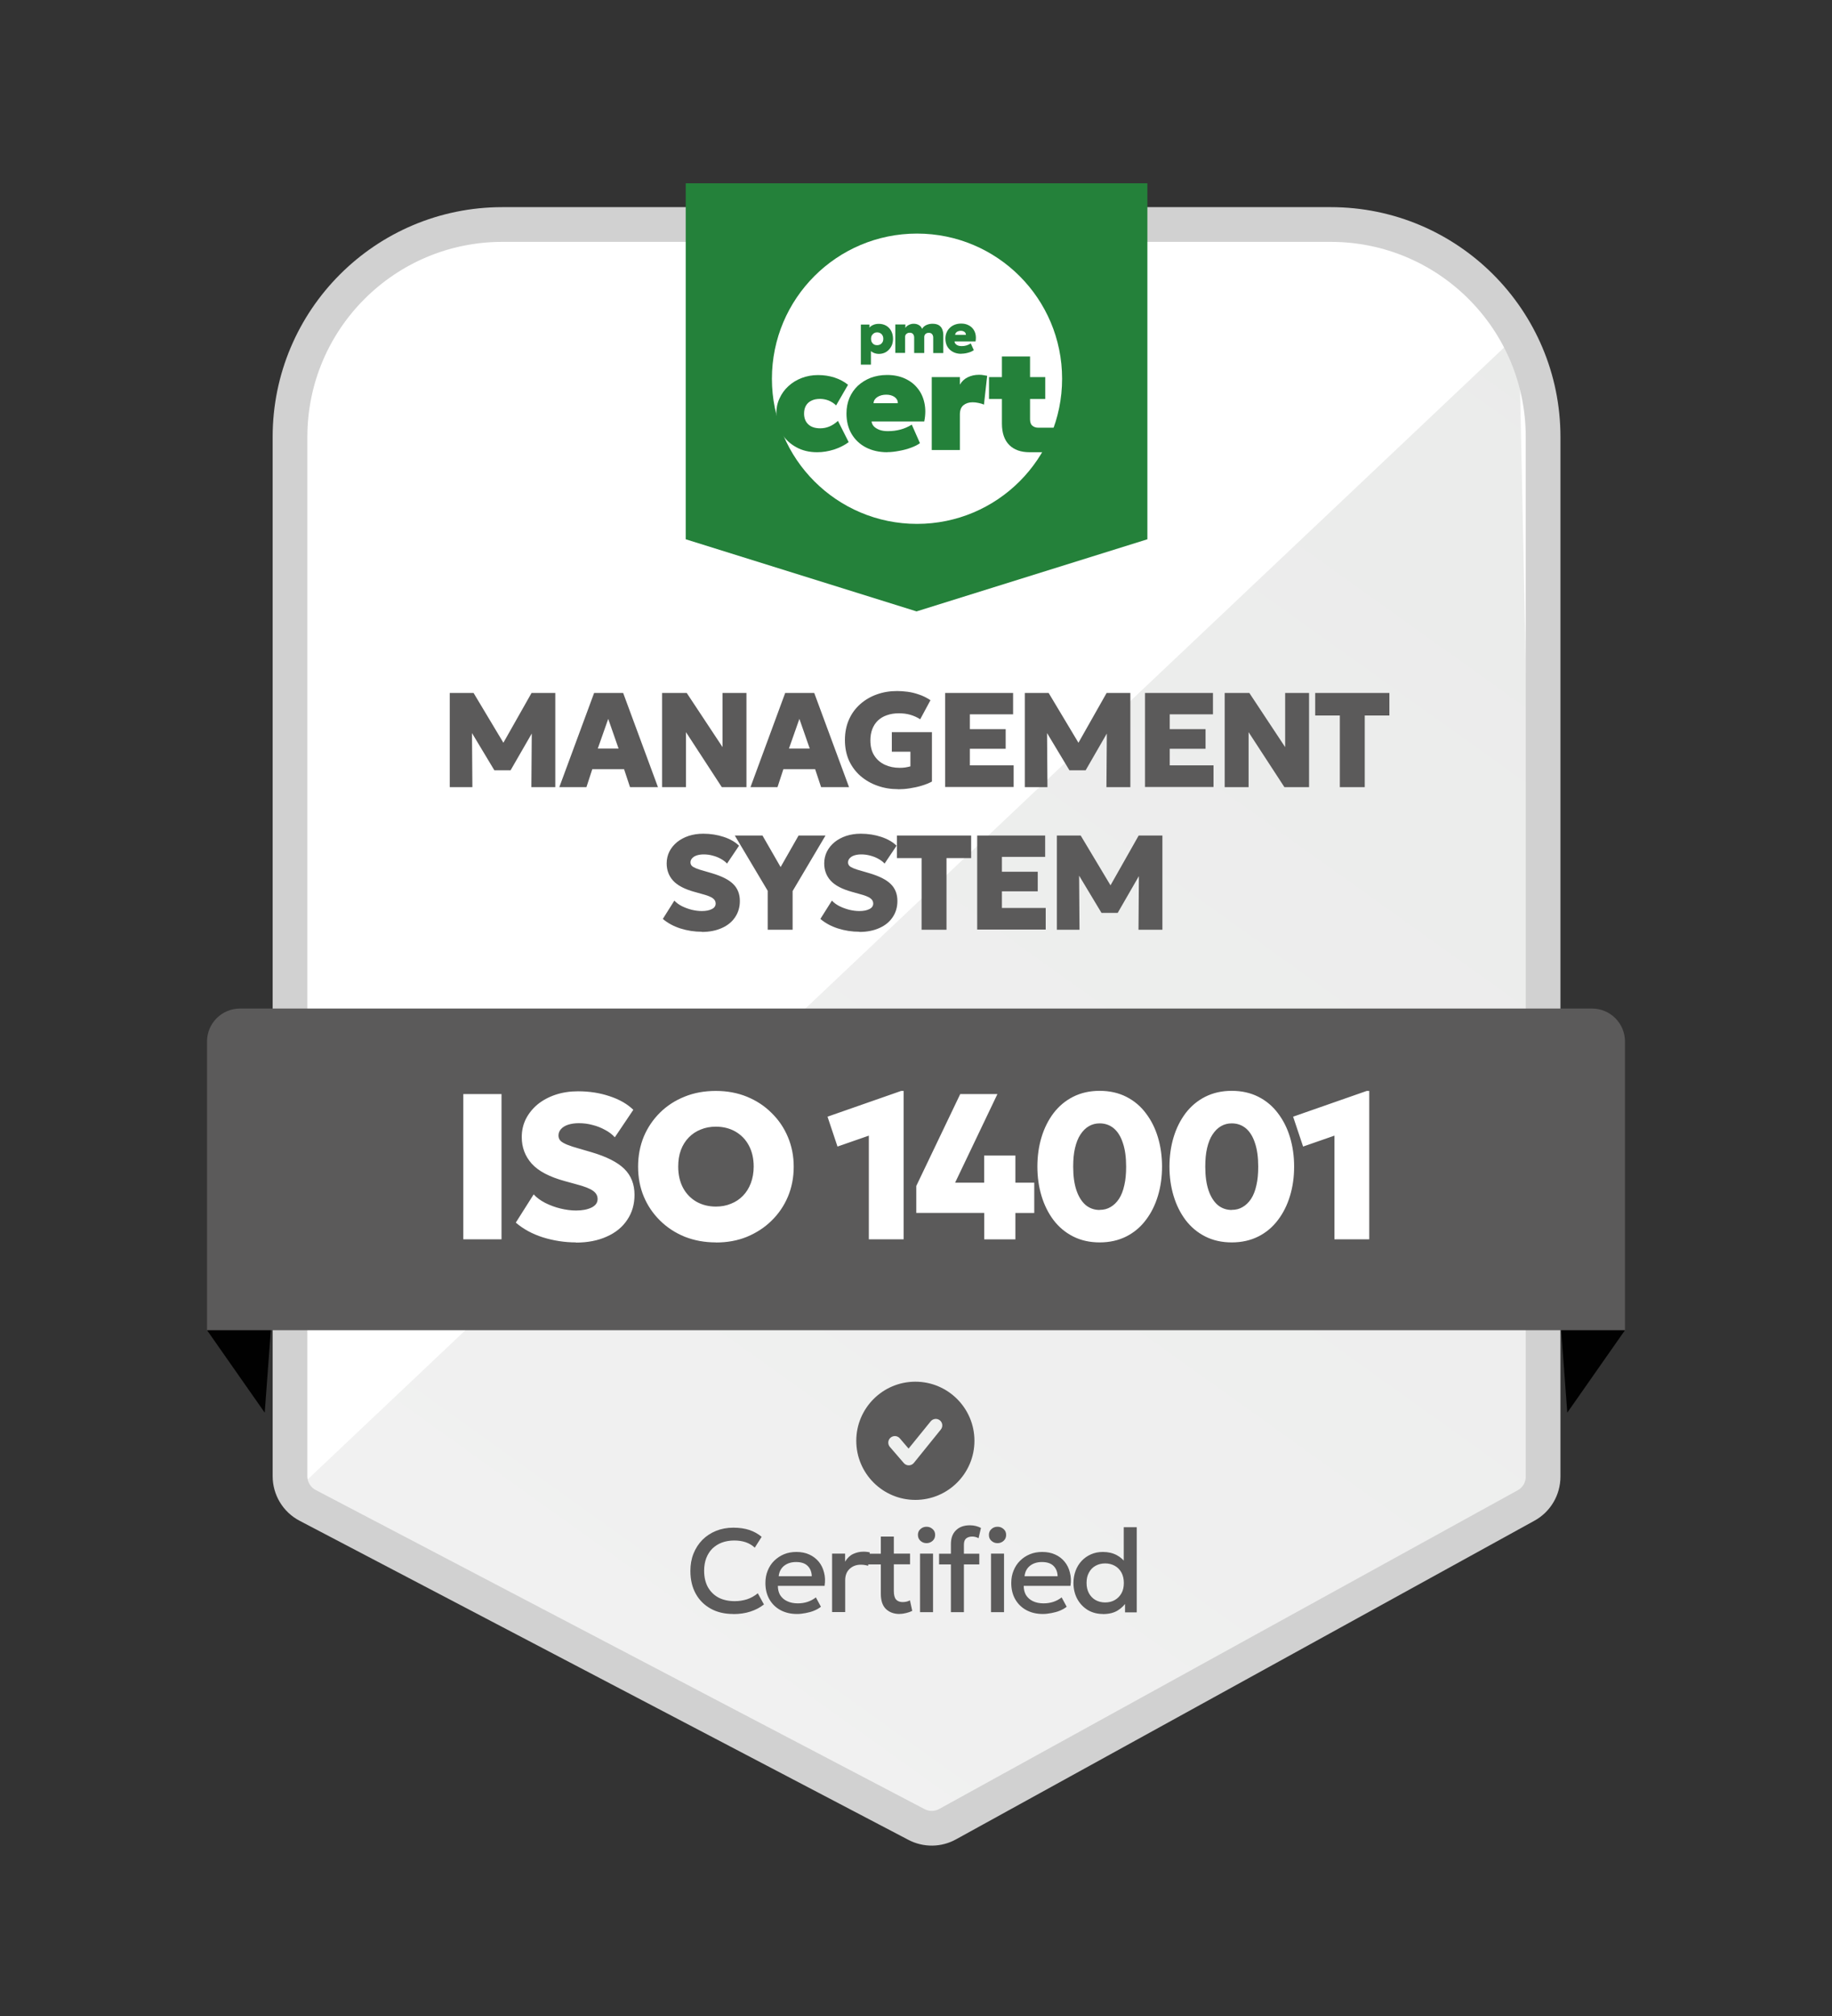 <svg xmlns="http://www.w3.org/2000/svg" xmlns:xlink="http://www.w3.org/1999/xlink" id="Calque_1" data-name="Calque 1" viewBox="0 0 200 220"><rect x="0" y="0" width="200" height="220" fill="#333333" stroke="none"/><defs><style>      .cls-1, .cls-2 {        fill-rule: evenodd;      }      .cls-1, .cls-3 {        fill: #24813a;      }      .cls-4 {        fill: #fff;      }      .cls-5, .cls-6 {        fill: none;      }      .cls-7 {        fill: url(#Dégradé_sans_nom_2);      }      .cls-2, .cls-8 {        fill: #5b5a5a;      }      .cls-9 {        fill: #010101;      }      .cls-6 {        stroke: #d1d1d1;        stroke-width: 3.79px;      }      .cls-10 {        clip-path: url(#clippath);      }    </style><linearGradient id="D&#xE9;grad&#xE9;_sans_nom_2" data-name="D&#xE9;grad&#xE9; sans nom 2" x1="-715.88" y1="86.73" x2="-824.33" y2="-64.92" gradientTransform="translate(902.4 129.1) scale(1 -1)" gradientUnits="userSpaceOnUse"><stop offset="0" stop-color="#eaebea"></stop><stop offset="1" stop-color="#f1f1f1"></stop></linearGradient><clipPath id="clippath"><rect class="cls-5" x="93.48" y="150.78" width="12.9" height="12.9"></rect></clipPath></defs><path class="cls-4" d="M145.28,24.5H54.84c-12.8,0-23.18,10.38-23.18,23.18v115.59l70.1,36.73,66.7-36.73V47.68c0-12.8-10.38-23.18-23.18-23.18Z"></path><path class="cls-7" d="M168.46,163.27l-2.64-126.88L31.66,163.27l70.1,36.73,66.7-36.73Z"></path><path class="cls-6" d="M145.28,24.5H54.84c-12.8,0-23.18,10.38-23.18,23.18v113.41c0,1.34.74,2.57,1.93,3.19l66.46,34.82c1.07.56,2.35.55,3.41-.04l63.14-34.77c1.15-.63,1.86-1.84,1.86-3.15V47.68c0-12.8-10.38-23.18-23.18-23.18Z"></path><path class="cls-8" d="M49.1,85.9v-10.28h2.6l3.81,6.36h-1.08s3.6-6.36,3.6-6.36h2.59v10.28h-2.61l.05-6.86.47.18-2.79,4.84h-1.77l-2.91-4.84.46-.18.05,6.86h-2.47ZM61.06,85.9l3.8-10.28h3.17l3.8,10.28h-3.05l-.65-1.96h-3.47l-.64,1.96h-2.97ZM65.26,81.69h2.27l-1.13-3.24-1.14,3.24ZM72.28,85.9v-10.28h2.69l3.91,5.91v-5.91h2.61v10.28h-2.69l-3.91-6v6h-2.61ZM81.93,85.9l3.79-10.28h3.17l3.8,10.28h-3.05l-.65-1.96h-3.47l-.64,1.96h-2.97ZM86.13,81.69h2.27l-1.13-3.24-1.14,3.24ZM98.04,86.12c-.79,0-1.53-.12-2.23-.37-.7-.24-1.32-.6-1.86-1.06-.53-.46-.95-1.02-1.26-1.68-.3-.67-.45-1.42-.45-2.25s.15-1.57.44-2.23c.29-.66.7-1.22,1.23-1.69.52-.46,1.13-.82,1.81-1.06.69-.25,1.43-.37,2.22-.37.36,0,.74.03,1.14.08.4.05.81.15,1.24.3.43.14.85.35,1.26.62l-1.12,2.08c-.35-.22-.71-.38-1.09-.49-.38-.11-.8-.16-1.24-.16-.48,0-.92.07-1.31.21-.39.13-.71.33-.98.58-.26.25-.47.57-.61.93-.14.37-.21.78-.21,1.23,0,.67.14,1.23.43,1.67.29.45.68.78,1.16,1,.48.22,1.02.33,1.61.33.21,0,.41-.01.61-.04.2-.03.39-.08.56-.12v-1.6h-2.03v-2.13h4.38v5.39c-.32.17-.69.32-1.12.45-.43.13-.86.22-1.31.29-.45.07-.87.1-1.25.1ZM103.18,85.9v-10.28h7.42v2.33h-4.72v1.62h3.91v2.14h-3.91v1.81h4.78v2.36h-7.48ZM111.88,85.9v-10.28h2.6l3.81,6.36h-1.08s3.6-6.36,3.6-6.36h2.59v10.28h-2.61l.05-6.86.47.18-2.79,4.84h-1.77l-2.91-4.84.46-.18.05,6.86h-2.47ZM125,85.9v-10.28h7.42v2.33h-4.72v1.62h3.91v2.14h-3.91v1.81h4.78v2.36h-7.48ZM133.7,85.9v-10.28h2.69l3.91,5.91v-5.91h2.61v10.28h-2.69l-3.91-6v6h-2.61ZM146.27,85.9v-7.82h-2.69v-2.46h8.1v2.46h-2.69v7.82h-2.72ZM76.62,101.68c-.8,0-1.58-.12-2.34-.36-.75-.24-1.39-.59-1.92-1.04l1.26-2c.21.23.48.43.81.6.34.17.7.3,1.08.4.38.09.75.14,1.1.14.45,0,.81-.07,1.09-.21.29-.14.43-.35.43-.61,0-.24-.11-.43-.32-.58-.21-.16-.6-.31-1.17-.46l-.82-.23c-1.09-.3-1.87-.71-2.34-1.23-.47-.52-.7-1.15-.7-1.88,0-.46.1-.89.29-1.28.2-.4.48-.74.84-1.04.36-.29.79-.52,1.27-.68.49-.16,1.02-.24,1.59-.24.8,0,1.55.12,2.24.35.7.23,1.25.55,1.67.96l-1.31,1.95c-.18-.2-.41-.37-.68-.52-.27-.15-.57-.27-.89-.35-.32-.09-.65-.13-.98-.13-.29,0-.54.04-.76.11-.22.07-.38.18-.5.31-.12.13-.18.28-.18.45,0,.15.05.27.14.37.09.1.25.19.47.28.22.09.52.19.9.29l.82.24c1.08.32,1.86.71,2.34,1.19.48.47.72,1.09.72,1.84,0,.67-.17,1.25-.51,1.76-.34.51-.82.91-1.45,1.19-.62.28-1.35.43-2.19.43ZM83.81,101.46v-4.25l-3.59-6.03h3.02l1.98,3.44,1.96-3.44h2.94l-3.59,6.06v4.22h-2.72ZM93.82,101.68c-.8,0-1.58-.12-2.34-.36-.75-.24-1.39-.59-1.92-1.04l1.26-2c.21.23.48.43.81.6.34.17.7.3,1.08.4.38.09.75.14,1.1.14.45,0,.81-.07,1.09-.21.29-.14.43-.35.43-.61,0-.24-.11-.43-.32-.58-.21-.16-.6-.31-1.17-.46l-.82-.23c-1.09-.3-1.87-.71-2.34-1.23-.47-.52-.7-1.15-.7-1.88,0-.46.1-.89.29-1.28.2-.4.48-.74.84-1.04.36-.29.79-.52,1.27-.68.49-.16,1.02-.24,1.59-.24.8,0,1.55.12,2.24.35.69.23,1.25.55,1.67.96l-1.31,1.95c-.18-.2-.41-.37-.68-.52-.27-.15-.57-.27-.89-.35-.32-.09-.65-.13-.98-.13-.29,0-.54.04-.76.11-.22.07-.38.18-.5.31-.12.13-.18.28-.18.45,0,.15.05.27.14.37.09.1.25.19.47.28.22.09.52.19.9.29l.82.24c1.08.32,1.86.71,2.34,1.19.48.47.72,1.09.72,1.84,0,.67-.17,1.25-.51,1.76-.34.51-.82.91-1.45,1.19-.62.28-1.35.43-2.2.43ZM100.61,101.46v-7.82h-2.69v-2.46h8.1v2.46h-2.69v7.82h-2.72ZM106.68,101.46v-10.28h7.42v2.33h-4.72v1.62h3.91v2.14h-3.91v1.81h4.78v2.36h-7.48ZM115.38,101.46v-10.28h2.6l3.81,6.36h-1.08s3.6-6.36,3.6-6.36h2.59v10.28h-2.61l.05-6.86.47.18-2.79,4.84h-1.77l-2.91-4.84.46-.18.05,6.86h-2.47Z"></path><g class="cls-10"><path class="cls-2" d="M93.48,157.23c0,3.56,2.89,6.45,6.45,6.45s6.45-2.89,6.45-6.45-2.89-6.45-6.45-6.45-6.45,2.89-6.45,6.45ZM102.61,155c-.31-.25-.76-.2-1.01.11l-2.41,2.97-.96-1.12c-.26-.3-.71-.33-1.01-.07-.3.26-.33.71-.07,1.01l1.52,1.76c.29.34.82.33,1.1-.02l2.94-3.64c.25-.31.2-.76-.11-1.01Z"></path></g><path class="cls-8" d="M80.05,176.13c-.94,0-1.76-.19-2.46-.58-.7-.39-1.25-.93-1.64-1.64-.39-.71-.58-1.54-.58-2.48,0-.69.11-1.32.34-1.89.23-.58.56-1.08.97-1.5.42-.42.92-.75,1.49-.98.57-.23,1.2-.35,1.88-.35s1.28.09,1.78.26c.5.17.94.42,1.32.74l-.75,1.18c-.28-.26-.61-.46-.99-.59-.38-.13-.8-.19-1.25-.19-.5,0-.96.08-1.36.23-.4.15-.75.38-1.04.66-.28.28-.5.63-.66,1.04-.15.4-.23.86-.23,1.37,0,.7.14,1.29.41,1.79.28.49.66.87,1.16,1.14.5.26,1.1.39,1.78.39.46,0,.89-.07,1.32-.2.43-.14.82-.36,1.19-.66l.67,1.22c-.43.34-.93.6-1.49.78-.55.18-1.18.27-1.87.27ZM87.02,176.13c-.69,0-1.29-.14-1.81-.42-.52-.28-.93-.68-1.22-1.19-.29-.51-.43-1.1-.43-1.77,0-.49.08-.94.25-1.35.17-.42.4-.78.71-1.08s.66-.54,1.07-.71c.41-.17.86-.25,1.35-.25.53,0,1,.09,1.41.28.41.18.75.45,1.03.78.28.34.47.73.58,1.18.12.45.14.93.06,1.46h-5.1c0,.38.08.72.25,1.01.18.28.43.51.76.66.33.16.72.24,1.17.24.36,0,.71-.05,1.05-.16.34-.11.65-.28.92-.49l.55,1.02c-.21.17-.46.31-.75.43-.29.12-.6.2-.92.26-.32.06-.63.1-.92.1ZM85,172.01h3.62c-.01-.48-.17-.86-.46-1.14-.29-.28-.71-.41-1.25-.41s-.96.14-1.31.41c-.34.28-.54.65-.59,1.14ZM90.84,175.93v-6.39h1.42v.88c.24-.4.53-.68.88-.84.34-.16.71-.25,1.11-.25.13,0,.25,0,.37.02.12.01.23.03.34.06l-.19,1.46c-.13-.04-.26-.07-.39-.09-.13-.02-.27-.03-.4-.03-.49,0-.9.15-1.23.46-.32.3-.48.71-.48,1.23v3.48h-1.42ZM98.22,176.13c-.62,0-1.12-.18-1.5-.54-.37-.36-.56-.91-.56-1.66v-6.25h1.42v1.86h1.77v1.17h-1.77v2.9c0,.45.08.76.25.95.17.18.41.27.72.27.15,0,.29-.02.43-.05.13-.03.25-.08.36-.14l.25,1.15c-.18.09-.4.17-.64.23-.24.06-.48.1-.74.1ZM94.76,170.72v-1.17h1.59v1.17h-1.59ZM100.44,175.93v-6.39h1.42v6.39h-1.42ZM101.15,168.4c-.25,0-.47-.08-.66-.25-.18-.16-.28-.38-.28-.65s.09-.48.28-.64c.19-.17.4-.25.66-.25s.47.08.66.25c.19.16.28.38.28.64s-.09.48-.28.65c-.19.16-.4.25-.66.25ZM103.81,175.93v-7.43c0-.64.18-1.14.55-1.5.37-.37.88-.55,1.53-.55.24,0,.45.03.65.08.2.05.38.12.55.21l-.26,1.12c-.12-.07-.25-.12-.36-.14-.12-.03-.23-.04-.34-.04-.26,0-.48.07-.65.2-.16.13-.25.36-.25.68v.99h1.68v1.17h-1.68v5.21h-1.41ZM102.52,170.72v-1.17h1.47v1.17h-1.47ZM108.19,175.93v-6.39h1.42v6.39h-1.42ZM108.9,168.4c-.25,0-.47-.08-.66-.25-.19-.16-.28-.38-.28-.65s.09-.48.28-.64c.18-.17.4-.25.66-.25s.47.08.66.25c.19.16.28.38.28.64s-.09.48-.28.65c-.18.16-.4.25-.66.25ZM113.86,176.13c-.69,0-1.29-.14-1.81-.42-.52-.28-.93-.68-1.22-1.19-.29-.51-.43-1.1-.43-1.77,0-.49.08-.94.25-1.35.17-.42.4-.78.71-1.08.31-.31.66-.54,1.07-.71.41-.17.86-.25,1.35-.25.53,0,1,.09,1.41.28.41.18.76.45,1.03.78.28.34.47.73.58,1.18.12.45.14.93.06,1.46h-5.1c0,.38.08.72.25,1.01.18.28.43.51.75.66.33.16.72.24,1.17.24.36,0,.71-.05,1.05-.16.34-.11.65-.28.92-.49l.55,1.02c-.21.17-.46.31-.75.43-.29.12-.6.2-.92.26-.32.06-.63.1-.92.1ZM111.84,172.01h3.62c-.01-.48-.17-.86-.46-1.14-.29-.28-.71-.41-1.25-.41s-.96.14-1.31.41c-.34.28-.54.65-.59,1.14ZM120.4,176.13c-.62,0-1.18-.15-1.66-.44-.48-.3-.86-.7-1.14-1.21-.27-.51-.41-1.09-.41-1.74,0-.47.08-.91.23-1.32.15-.41.37-.77.66-1.08.29-.31.63-.55,1.02-.72.4-.18.83-.26,1.31-.26.58,0,1.08.12,1.51.35.43.23.78.55,1.06.97l-.3.32v-4.34h1.42v9.29h-1.28v-1.54l.21.32c-.23.4-.57.74-1,1.01-.43.27-.98.4-1.65.4ZM120.65,174.87c.4,0,.75-.09,1.05-.26.31-.18.55-.42.73-.74.18-.32.26-.69.26-1.13s-.09-.81-.26-1.13c-.18-.32-.42-.57-.73-.74-.31-.17-.66-.26-1.05-.26s-.75.09-1.05.26c-.31.17-.55.42-.72.74-.18.32-.26.69-.26,1.13s.09.81.26,1.13c.18.32.42.57.72.74.31.17.66.26,1.05.26Z"></path><path class="cls-3" d="M74.86,20h50.4v38.85l-25.2,7.87-25.2-7.87V20Z"></path><circle class="cls-4" cx="100.11" cy="41.33" r="15.84"></circle><path class="cls-1" d="M112.4,49.35c-.95,0-1.69-.26-2.22-.79-.53-.53-.8-1.31-.8-2.34v-2.68h-1.41v-2.39h1.41v-2.25h3.07v2.25h1.66v2.39h-1.66v2.21c0,.34.09.58.26.71.17.14.38.21.61.21h1.84l-1.06,2.68h-1.7Z"></path><path class="cls-3" d="M101.72,49.12v-7.97h3.07v.83c.2-.36.49-.63.86-.81.37-.18.78-.27,1.23-.27.19,0,.35.01.48.04.14.02.27.04.41.07l-.35,3.14c-.19-.08-.39-.14-.61-.18-.21-.05-.43-.07-.64-.07-.4,0-.73.11-.99.32-.26.21-.39.55-.39,1.01v3.88h-3.07Z"></path><path class="cls-3" d="M96.87,49.35c-.89,0-1.68-.18-2.35-.53-.67-.35-1.19-.85-1.56-1.48-.37-.63-.55-1.38-.55-2.22,0-.62.11-1.18.32-1.69.22-.52.53-.96.92-1.33.4-.37.87-.66,1.4-.87.54-.2,1.14-.31,1.79-.31.73,0,1.37.13,1.93.38.57.26,1.04.61,1.4,1.07.37.45.62.99.75,1.61.13.61.13,1.28-.02,2.01h-5.75c.02.21.11.39.26.55.16.16.37.28.63.38.26.09.56.13.89.13.49,0,.94-.06,1.36-.17.42-.11.84-.29,1.25-.54l.89,2.02c-.24.18-.55.34-.96.49-.4.15-.84.27-1.3.35-.46.09-.89.14-1.3.14ZM95.35,44h2.67c0-.28-.12-.5-.35-.67-.24-.17-.54-.26-.92-.26s-.71.09-.97.26c-.26.17-.4.4-.42.67Z"></path><path class="cls-3" d="M89.2,49.35c-.85,0-1.61-.18-2.28-.55-.67-.37-1.2-.87-1.59-1.5-.39-.64-.58-1.36-.58-2.16,0-.6.11-1.15.35-1.66.23-.51.55-.96.97-1.34.41-.38.9-.68,1.45-.89.55-.21,1.15-.32,1.79-.32s1.23.09,1.79.27c.55.18,1.05.44,1.48.79l-1.3,2.25c-.26-.25-.54-.42-.84-.54-.29-.11-.6-.17-.91-.17-.37,0-.68.06-.94.19-.26.12-.46.3-.6.54-.14.24-.21.53-.21.87,0,.51.16.9.47,1.19.31.28.74.42,1.3.42.35,0,.69-.07,1-.2.32-.13.63-.34.93-.61l1.17,2.32c-.46.34-1,.61-1.61.81-.61.19-1.21.29-1.81.29Z"></path><path class="cls-3" d="M104.94,38.61c-.35,0-.65-.07-.91-.21-.26-.14-.46-.33-.61-.58-.14-.25-.21-.54-.21-.87,0-.24.04-.46.13-.66.08-.2.2-.37.36-.52.15-.15.33-.26.54-.34.21-.08.44-.12.69-.12.28,0,.53.05.74.15.22.1.4.23.54.41.14.17.24.38.29.62.05.24.05.49,0,.77h-2.29c0,.1.04.19.11.27.07.08.16.14.27.18.11.04.24.06.39.06.19,0,.36-.02.52-.07.16-.05.32-.12.48-.22l.33.73c-.09.07-.22.14-.37.2-.15.06-.32.1-.49.14-.18.03-.34.05-.5.05ZM104.27,36.54h1.18c0-.13-.05-.24-.16-.32-.1-.08-.24-.12-.4-.12s-.31.04-.43.12c-.11.08-.18.19-.19.32Z"></path><path class="cls-3" d="M97.74,38.52v-3.11h1.1v.37c.07-.1.15-.19.25-.25.1-.07.21-.12.32-.15.11-.04.23-.05.34-.05.22,0,.41.05.57.15.17.1.28.23.34.41.11-.19.27-.33.47-.42.2-.09.43-.14.66-.14.31,0,.55.06.72.17.17.11.29.26.36.45.07.18.11.38.11.59v1.99h-1.1v-1.68c0-.16-.04-.29-.13-.39-.08-.1-.2-.14-.36-.14-.1,0-.19.02-.26.06-.07.04-.13.09-.17.16-.04.07-.06.14-.06.22v1.76h-1.1v-1.68c0-.16-.04-.29-.13-.39-.08-.1-.2-.14-.36-.14-.1,0-.19.02-.26.06-.07.04-.13.09-.18.16-.04.07-.06.14-.06.22v1.76h-1.1Z"></path><path class="cls-3" d="M93.98,39.79v-4.37h.94v.33c.11-.13.25-.23.43-.3.18-.08.38-.11.6-.11.29,0,.56.07.79.2.23.13.42.33.55.57.13.25.2.53.2.87,0,.23-.04.45-.11.65-.08.2-.19.37-.33.52-.14.15-.3.27-.49.35-.19.08-.4.12-.63.12-.16,0-.32-.03-.46-.08-.14-.05-.27-.12-.39-.22v1.47h-1.09ZM95.75,37.67c.13,0,.24-.03.35-.08.1-.06.18-.14.24-.24.06-.11.09-.23.09-.38s-.03-.27-.09-.37c-.06-.11-.14-.19-.24-.24-.1-.06-.22-.09-.34-.09s-.24.03-.34.09c-.1.06-.18.14-.24.24-.06.1-.09.23-.09.37s.03.27.09.38c.06.1.14.19.24.24.1.06.22.08.35.08Z"></path><path class="cls-9" d="M28.9,154.16l-6.3-9,7.2-3.15-.9,12.15Z"></path><path class="cls-9" d="M171.1,154.16l6.3-9-7.2-3.15.9,12.15Z"></path><path class="cls-8" d="M173.8,110.06H26.2c-1.99,0-3.6,1.61-3.6,3.6v31.5h154.8v-31.5c0-1.99-1.61-3.6-3.6-3.6Z"></path><path class="cls-4" d="M50.58,135.24v-15.85h4.17v15.85h-4.17ZM62.88,135.58c-1.24,0-2.44-.19-3.61-.55-1.16-.37-2.15-.91-2.96-1.61l1.95-3.08c.32.35.74.66,1.26.93.52.26,1.08.47,1.66.61s1.16.22,1.7.22c.69,0,1.25-.11,1.69-.32.45-.22.67-.53.67-.94,0-.36-.17-.66-.5-.89-.32-.24-.93-.48-1.81-.71l-1.27-.35c-1.68-.46-2.88-1.09-3.61-1.9-.72-.81-1.09-1.77-1.09-2.9,0-.72.15-1.38.45-1.98.31-.61.74-1.14,1.29-1.6.56-.45,1.21-.8,1.96-1.05.76-.25,1.57-.37,2.45-.37,1.24,0,2.39.18,3.45.54,1.07.35,1.93.85,2.58,1.48l-2.02,3c-.28-.31-.63-.58-1.05-.8-.42-.23-.87-.42-1.37-.54-.5-.14-1-.2-1.51-.2-.45,0-.84.06-1.18.17-.33.11-.59.27-.77.48-.18.2-.27.43-.27.69,0,.23.07.42.21.57s.39.29.72.43c.34.14.8.29,1.38.45l1.27.37c1.67.49,2.87,1.1,3.61,1.83.74.73,1.11,1.68,1.11,2.83,0,1.03-.26,1.93-.79,2.72-.52.79-1.26,1.4-2.23,1.83-.96.44-2.09.66-3.39.66ZM78.15,135.58c-1.23,0-2.36-.21-3.4-.62-1.03-.42-1.93-1.01-2.69-1.76-.76-.75-1.36-1.62-1.78-2.63-.42-1-.62-2.09-.62-3.26s.21-2.27.62-3.27c.42-1,1.02-1.88,1.78-2.63.76-.75,1.66-1.33,2.69-1.74,1.03-.42,2.17-.62,3.4-.62s2.36.21,3.39.63c1.03.42,1.93,1.01,2.69,1.77.77.75,1.37,1.63,1.79,2.64.42,1,.63,2.07.63,3.23s-.21,2.26-.63,3.26c-.42,1-1.02,1.88-1.79,2.63-.76.75-1.66,1.33-2.69,1.76-1.03.42-2.16.62-3.39.62ZM78.15,131.67c.6,0,1.15-.1,1.65-.31.51-.2.94-.49,1.31-.87.37-.38.66-.85.86-1.38.2-.54.31-1.14.31-1.8,0-.89-.18-1.66-.53-2.31-.35-.66-.85-1.16-1.47-1.52-.62-.35-1.33-.53-2.13-.53-.6,0-1.15.1-1.65.31-.51.2-.94.49-1.31.87-.37.38-.66.84-.86,1.38-.2.54-.29,1.14-.29,1.8,0,.89.18,1.66.53,2.32.35.65.84,1.15,1.46,1.51.62.35,1.33.53,2.13.53ZM94.85,135.24v-11.31l-3.42,1.19-1.09-3.26,8.04-2.81h.27v16.19h-3.8ZM107.45,135.24v-2.88h-7.42v-2.94l4.8-10.03h4.06l-4.62,9.67h3.17v-2.96h3.41v2.96h2.06v3.31h-2.06v2.88h-3.41ZM120.05,135.58c-1.09,0-2.05-.22-2.9-.65-.85-.43-1.56-1.03-2.14-1.79-.57-.76-1.01-1.64-1.31-2.64-.3-1-.45-2.06-.45-3.19s.15-2.21.45-3.2c.3-1,.74-1.87,1.31-2.63.58-.76,1.29-1.36,2.14-1.79.85-.43,1.81-.65,2.9-.65s2.06.22,2.91.65c.85.43,1.56,1.03,2.13,1.79.58.76,1.02,1.63,1.32,2.63.3,1,.45,2.06.45,3.2s-.15,2.2-.45,3.19c-.3,1-.74,1.88-1.32,2.64-.57.76-1.28,1.36-2.13,1.79-.85.43-1.82.65-2.91.65ZM120.05,132.03c.45,0,.84-.1,1.19-.31.35-.2.66-.5.92-.89.26-.4.45-.89.58-1.48.14-.59.2-1.27.2-2.04,0-1.03-.12-1.89-.36-2.59-.23-.71-.57-1.24-1-1.6-.43-.35-.94-.53-1.53-.53-.43,0-.82.1-1.18.31-.35.2-.66.51-.92.91-.26.39-.45.88-.59,1.47-.14.58-.2,1.26-.2,2.04,0,1.03.12,1.89.36,2.59.24.7.58,1.23,1.01,1.6.43.35.94.53,1.52.53ZM134.47,135.58c-1.09,0-2.05-.22-2.9-.65-.85-.43-1.56-1.03-2.14-1.79-.57-.76-1.01-1.64-1.31-2.64-.3-1-.45-2.06-.45-3.19s.15-2.21.45-3.2c.3-1,.74-1.87,1.31-2.63.58-.76,1.29-1.36,2.14-1.79.85-.43,1.81-.65,2.9-.65s2.06.22,2.91.65c.85.43,1.56,1.03,2.13,1.79.58.76,1.02,1.63,1.32,2.63.3,1,.45,2.06.45,3.2s-.15,2.2-.45,3.19c-.3,1-.74,1.88-1.32,2.64-.57.76-1.28,1.36-2.13,1.79-.85.43-1.82.65-2.91.65ZM134.47,132.03c.45,0,.84-.1,1.19-.31.35-.2.66-.5.92-.89.26-.4.45-.89.58-1.48.14-.59.2-1.27.2-2.04,0-1.03-.12-1.89-.36-2.59-.23-.71-.57-1.24-1-1.6-.43-.35-.94-.53-1.53-.53-.43,0-.82.1-1.18.31-.35.2-.66.51-.92.91-.26.39-.45.88-.59,1.47-.14.58-.2,1.26-.2,2.04,0,1.03.12,1.89.36,2.59.24.7.58,1.23,1.01,1.6.43.35.94.53,1.52.53ZM145.68,135.24v-11.31l-3.42,1.19-1.09-3.26,8.04-2.81h.27v16.19h-3.8Z"></path></svg>